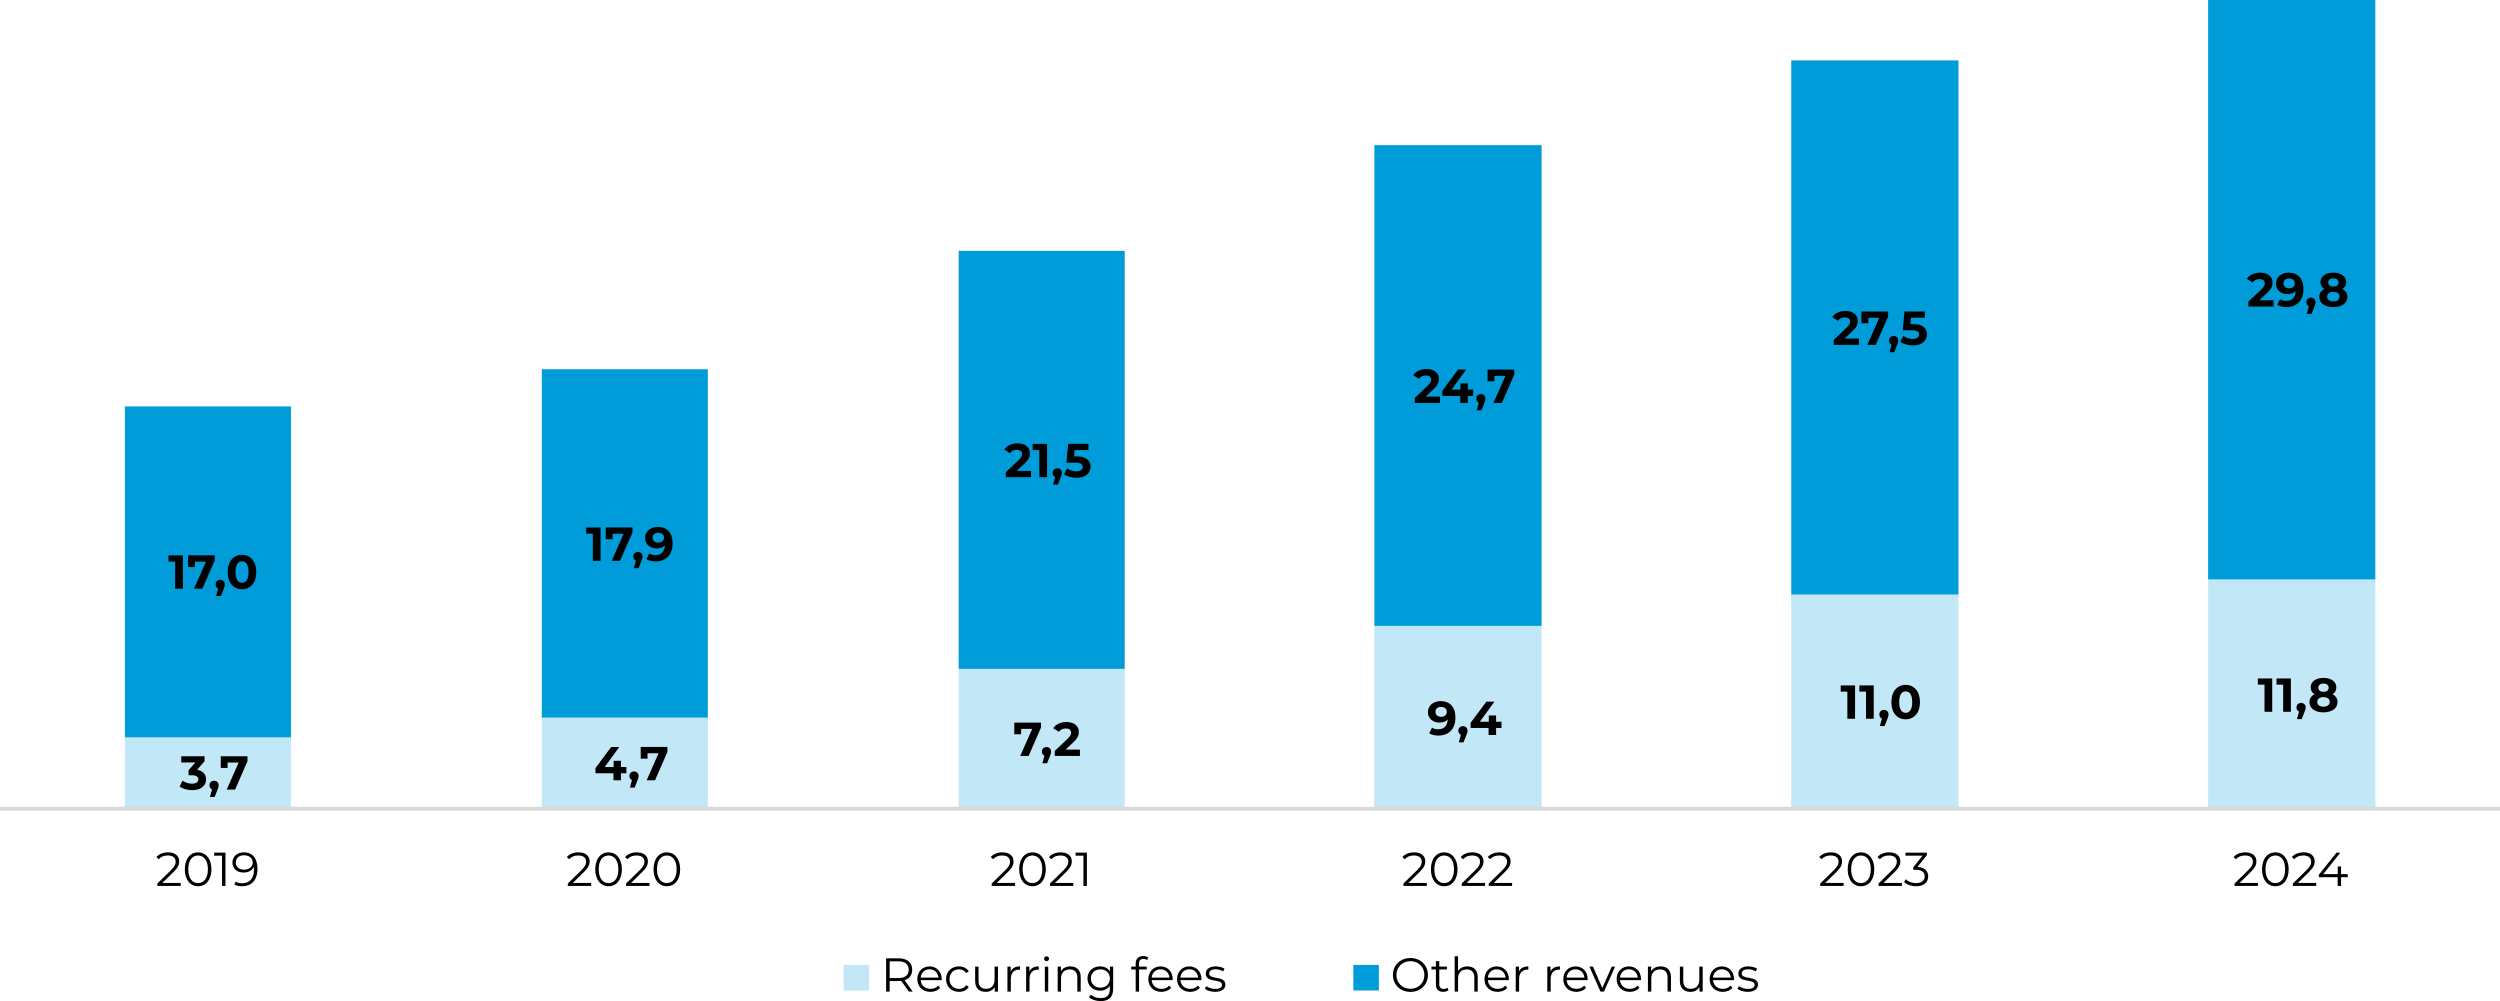 <svg xmlns="http://www.w3.org/2000/svg" id="Livello_2" data-name="Livello 2" viewBox="0 0 2153 862.15"><defs><style>      .cls-1 {        fill: rgba(0, 155, 217, .24);      }      .cls-2 {        fill: #009bd9;      }      .cls-3 {        isolation: isolate;      }      .cls-4 {        fill: none;        stroke: #d9d9d9;        stroke-linejoin: round;        stroke-width: 3.44px;      }    </style></defs><g id="Livello_1-2" data-name="Livello 1"><g><path class="cls-1" d="M107.57,635.02h143.01v61.97H107.57v-61.97ZM466.59,618.02h143v78.97h-143v-78.97ZM825.6,576.02h143v120.97h-143v-120.97ZM1183.61,539.02h144v157.97h-144v-157.97ZM1542.62,512.02h144.01v184.97h-144.01v-184.97ZM1901.63,499.02h144.01v197.97h-144.01v-197.97Z"></path><path class="cls-2" d="M107.57,350.01h143.01v285.01H107.57v-285.01ZM466.59,318.01h143v300.01h-143v-300.01ZM825.6,216.01h143v360.01h-143V216.01ZM1183.61,125.01h144v414.01h-144V125.01ZM1542.62,52h144.01v460.02h-144.01V52ZM1901.63,0h144.01v499.02h-144.01V0Z"></path><path class="cls-4" d="M0,696.49h2153"></path><g class="cls-3"><path d="M177.49,671.21c0,4.84-3.73,9.27-11.89,9.27-4.02,0-8.16-1.11-10.95-3.08l2.58-5.08c2.17,1.64,5.21,2.58,8.2,2.58,3.32,0,5.37-1.35,5.37-3.69,0-2.17-1.6-3.53-5.37-3.53h-3.03v-4.39l5.9-6.68h-12.22v-5.33h20.09v4.3l-6.48,7.38c5.17.82,7.79,4.02,7.79,8.24Z"></path><path d="M188.31,676.3c0,1.07-.16,1.85-1.11,4.1l-2.34,5.9h-4.06l1.8-6.52c-1.35-.53-2.21-1.8-2.21-3.49,0-2.38,1.72-3.94,3.98-3.94s3.94,1.6,3.94,3.94Z"></path><path d="M213.12,651.29v4.3l-10.66,24.4h-7.22l10.29-23.29h-9.51v4.67h-5.9v-10.09h23Z"></path></g><g class="cls-3"><path d="M539.43,665.96h-4.67v6.03h-6.48v-6.03h-15.46v-4.47l13.53-18.2h6.97l-12.55,17.26h7.71v-5.37h6.27v5.37h4.67v5.41Z"></path><path d="M549.97,668.3c0,1.07-.16,1.85-1.11,4.1l-2.34,5.9h-4.06l1.8-6.52c-1.35-.53-2.21-1.8-2.21-3.49,0-2.38,1.72-3.94,3.98-3.94s3.94,1.6,3.94,3.94Z"></path><path d="M574.77,643.29v4.3l-10.66,24.4h-7.22l10.29-23.29h-9.51v4.67h-5.9v-10.09h23Z"></path></g><g class="cls-3"><path d="M896.51,622.29v4.3l-10.66,24.4h-7.22l10.29-23.29h-9.51v4.67h-5.9v-10.09h23Z"></path><path d="M905.2,647.3c0,1.07-.16,1.85-1.11,4.1l-2.34,5.9h-4.06l1.8-6.52c-1.35-.53-2.21-1.8-2.21-3.49,0-2.38,1.72-3.94,3.98-3.94s3.94,1.6,3.94,3.94Z"></path><path d="M930.04,645.58v5.41h-21.69v-4.3l11.07-10.46c2.54-2.42,2.99-3.9,2.99-5.29,0-2.26-1.56-3.57-4.59-3.57-2.46,0-4.55.94-5.95,2.87l-4.84-3.12c2.21-3.24,6.23-5.33,11.4-5.33,6.4,0,10.66,3.28,10.66,8.49,0,2.79-.78,5.33-4.8,9.06l-6.6,6.23h12.34Z"></path></g><g class="cls-3"><path d="M1253.42,618.02c0,9.92-5.95,15.46-14.64,15.46-3.03,0-5.95-.7-7.95-1.97l2.46-4.88c1.56,1.07,3.4,1.44,5.37,1.44,4.76,0,7.87-2.83,8.08-8.36-1.68,1.68-4.14,2.58-7.13,2.58-5.54,0-9.88-3.53-9.88-8.94,0-5.86,4.8-9.55,10.87-9.55,7.95,0,12.83,4.96,12.83,14.23ZM1246,613.02c0-2.46-1.84-4.26-5-4.26-2.83,0-4.8,1.64-4.8,4.26s1.93,4.3,4.88,4.3,4.92-1.8,4.92-4.3Z"></path><path d="M1263.83,629.3c0,1.07-.16,1.85-1.11,4.1l-2.34,5.9h-4.06l1.8-6.52c-1.35-.53-2.21-1.8-2.21-3.49,0-2.38,1.72-3.94,3.98-3.94s3.94,1.6,3.94,3.94Z"></path><path d="M1293.11,626.96h-4.67v6.03h-6.48v-6.03h-15.46v-4.47l13.53-18.2h6.97l-12.55,17.26h7.71v-5.37h6.27v5.37h4.67v5.41Z"></path></g><g class="cls-3"><path d="M1597.59,590.29v28.7h-6.64v-23.37h-5.74v-5.33h12.38Z"></path><path d="M1613.66,590.29v28.7h-6.64v-23.37h-5.74v-5.33h12.38Z"></path><path d="M1626.41,615.3c0,1.07-.16,1.85-1.11,4.1l-2.34,5.9h-4.06l1.8-6.52c-1.35-.53-2.21-1.8-2.21-3.49,0-2.38,1.72-3.94,3.98-3.94s3.94,1.6,3.94,3.94Z"></path><path d="M1628.87,604.64c0-9.47,5.25-14.84,12.3-14.84s12.3,5.37,12.3,14.84-5.21,14.84-12.3,14.84-12.3-5.37-12.3-14.84ZM1646.79,604.64c0-6.52-2.3-9.22-5.62-9.22s-5.58,2.71-5.58,9.22,2.3,9.23,5.58,9.23,5.62-2.71,5.62-9.23Z"></path></g><g class="cls-3"><path d="M1956.83,584.29v28.7h-6.64v-23.37h-5.74v-5.33h12.38Z"></path><path d="M1972.9,584.29v28.7h-6.64v-23.37h-5.74v-5.33h12.38Z"></path><path d="M1985.65,609.3c0,1.07-.16,1.85-1.11,4.1l-2.34,5.9h-4.06l1.8-6.52c-1.35-.53-2.21-1.8-2.21-3.49,0-2.38,1.72-3.94,3.98-3.94s3.94,1.6,3.94,3.94Z"></path><path d="M2013.08,604.66c0,5.41-4.84,8.82-12.13,8.82s-12.05-3.4-12.05-8.82c0-3.08,1.6-5.37,4.35-6.76-2.13-1.31-3.32-3.32-3.32-5.9,0-5.04,4.51-8.2,11.03-8.2s11.11,3.16,11.11,8.2c0,2.58-1.23,4.59-3.36,5.9,2.79,1.39,4.39,3.69,4.39,6.76ZM2006.36,604.46c0-2.54-2.09-4.1-5.41-4.1s-5.33,1.56-5.33,4.1,2.05,4.14,5.33,4.14,5.41-1.6,5.41-4.14ZM1996.52,592.28c0,2.17,1.72,3.53,4.43,3.53s4.51-1.35,4.51-3.53-1.8-3.61-4.51-3.61-4.43,1.35-4.43,3.61Z"></path></g><g class="cls-3"><path d="M157.49,478.29v28.7h-6.64v-23.37h-5.74v-5.33h12.38Z"></path><path d="M184.96,478.29v4.3l-10.66,24.4h-7.22l10.29-23.29h-9.51v4.67h-5.9v-10.09h23Z"></path><path d="M193.65,503.3c0,1.07-.16,1.85-1.11,4.1l-2.34,5.9h-4.06l1.8-6.52c-1.35-.53-2.21-1.8-2.21-3.49,0-2.38,1.72-3.94,3.98-3.94s3.94,1.6,3.94,3.94Z"></path><path d="M196.11,492.64c0-9.47,5.25-14.84,12.3-14.84s12.3,5.37,12.3,14.84-5.21,14.84-12.3,14.84-12.3-5.37-12.3-14.84ZM214.03,492.64c0-6.52-2.3-9.22-5.62-9.22s-5.58,2.71-5.58,9.22,2.3,9.23,5.58,9.23,5.62-2.71,5.62-9.23Z"></path></g><g class="cls-3"><path d="M517.2,454.29v28.7h-6.64v-23.37h-5.74v-5.33h12.38Z"></path><path d="M544.67,454.29v4.3l-10.66,24.4h-7.22l10.29-23.29h-9.51v4.67h-5.9v-10.09h23Z"></path><path d="M553.36,479.3c0,1.07-.16,1.85-1.11,4.1l-2.34,5.9h-4.06l1.8-6.52c-1.35-.53-2.21-1.8-2.21-3.49,0-2.38,1.72-3.94,3.98-3.94s3.94,1.6,3.94,3.94Z"></path><path d="M579.27,468.02c0,9.92-5.94,15.46-14.64,15.46-3.03,0-5.95-.7-7.95-1.97l2.46-4.88c1.56,1.07,3.4,1.44,5.37,1.44,4.76,0,7.87-2.83,8.08-8.36-1.68,1.68-4.14,2.58-7.13,2.58-5.54,0-9.88-3.53-9.88-8.94,0-5.86,4.8-9.55,10.87-9.55,7.95,0,12.83,4.96,12.83,14.23ZM571.85,463.02c0-2.46-1.84-4.26-5-4.26-2.83,0-4.8,1.64-4.8,4.26s1.93,4.3,4.88,4.3,4.92-1.8,4.92-4.3Z"></path></g><g class="cls-3"><path d="M887.91,405.58v5.41h-21.69v-4.3l11.07-10.46c2.54-2.42,2.99-3.9,2.99-5.29,0-2.26-1.56-3.57-4.59-3.57-2.46,0-4.55.94-5.95,2.87l-4.84-3.12c2.21-3.24,6.23-5.33,11.4-5.33,6.4,0,10.66,3.28,10.66,8.49,0,2.79-.78,5.33-4.8,9.06l-6.6,6.23h12.34Z"></path><path d="M901.73,382.29v28.7h-6.64v-23.37h-5.74v-5.33h12.38Z"></path><path d="M914.48,407.3c0,1.07-.16,1.85-1.11,4.1l-2.34,5.9h-4.06l1.8-6.52c-1.35-.53-2.21-1.8-2.21-3.49,0-2.38,1.72-3.94,3.98-3.94s3.94,1.6,3.94,3.94Z"></path><path d="M939.16,401.97c0,5.08-3.73,9.51-11.93,9.51-3.98,0-8.16-1.11-10.95-3.08l2.62-5.08c2.17,1.64,5.17,2.58,8.16,2.58,3.32,0,5.37-1.39,5.37-3.73s-1.48-3.73-6.68-3.73h-7.34l1.48-16.15h17.51v5.33h-11.97l-.45,5.45h2.34c8.49,0,11.85,3.81,11.85,8.9Z"></path></g><g class="cls-3"><path d="M1240.12,341.58v5.41h-21.69v-4.3l11.07-10.46c2.54-2.42,2.99-3.9,2.99-5.29,0-2.26-1.56-3.57-4.59-3.57-2.46,0-4.55.94-5.95,2.87l-4.84-3.12c2.21-3.24,6.23-5.33,11.4-5.33,6.4,0,10.66,3.28,10.66,8.49,0,2.79-.78,5.33-4.8,9.06l-6.6,6.23h12.34Z"></path><path d="M1268.74,340.96h-4.67v6.03h-6.48v-6.03h-15.46v-4.47l13.53-18.2h6.97l-12.54,17.26h7.71v-5.37h6.27v5.37h4.67v5.41Z"></path><path d="M1279.28,343.3c0,1.07-.16,1.85-1.11,4.1l-2.34,5.9h-4.06l1.8-6.52c-1.35-.53-2.21-1.8-2.21-3.49,0-2.38,1.72-3.94,3.98-3.94s3.94,1.6,3.94,3.94Z"></path><path d="M1304.08,318.29v4.3l-10.66,24.4h-7.22l10.29-23.29h-9.51v4.67h-5.9v-10.09h23Z"></path></g><g class="cls-3"><path d="M1600.91,291.58v5.41h-21.69v-4.3l11.07-10.46c2.54-2.42,2.99-3.9,2.99-5.29,0-2.26-1.56-3.57-4.59-3.57-2.46,0-4.55.94-5.95,2.87l-4.84-3.12c2.21-3.24,6.23-5.33,11.4-5.33,6.4,0,10.66,3.28,10.66,8.49,0,2.79-.78,5.33-4.8,9.06l-6.6,6.23h12.34Z"></path><path d="M1626.04,268.29v4.3l-10.66,24.4h-7.22l10.29-23.29h-9.51v4.67h-5.9v-10.09h23Z"></path><path d="M1634.74,293.3c0,1.07-.16,1.85-1.11,4.1l-2.34,5.9h-4.06l1.8-6.52c-1.35-.53-2.21-1.8-2.21-3.49,0-2.38,1.72-3.94,3.98-3.94s3.94,1.6,3.94,3.94Z"></path><path d="M1659.42,287.97c0,5.08-3.73,9.51-11.93,9.51-3.98,0-8.16-1.11-10.95-3.08l2.62-5.08c2.17,1.64,5.17,2.58,8.16,2.58,3.32,0,5.37-1.39,5.37-3.73s-1.48-3.73-6.68-3.73h-7.34l1.48-16.15h17.51v5.33h-11.97l-.45,5.45h2.34c8.49,0,11.85,3.81,11.85,8.9Z"></path></g><g class="cls-3"><path d="M1958.07,258.58v5.41h-21.69v-4.3l11.07-10.46c2.54-2.42,2.99-3.9,2.99-5.29,0-2.26-1.56-3.57-4.59-3.57-2.46,0-4.55.94-5.95,2.87l-4.84-3.12c2.21-3.24,6.23-5.33,11.4-5.33,6.4,0,10.66,3.28,10.66,8.49,0,2.79-.78,5.33-4.8,9.06l-6.6,6.23h12.34Z"></path><path d="M1983.74,249.02c0,9.92-5.95,15.46-14.64,15.46-3.03,0-5.94-.7-7.95-1.97l2.46-4.88c1.56,1.07,3.4,1.44,5.37,1.44,4.76,0,7.87-2.83,8.08-8.36-1.68,1.68-4.14,2.58-7.13,2.58-5.54,0-9.88-3.53-9.88-8.94,0-5.86,4.8-9.55,10.87-9.55,7.95,0,12.83,4.96,12.83,14.23ZM1976.32,244.02c0-2.46-1.85-4.26-5-4.26-2.83,0-4.8,1.64-4.8,4.26s1.93,4.3,4.88,4.3,4.92-1.8,4.92-4.3Z"></path><path d="M1994.15,260.3c0,1.07-.16,1.85-1.11,4.1l-2.34,5.9h-4.06l1.8-6.52c-1.35-.53-2.21-1.8-2.21-3.49,0-2.38,1.72-3.94,3.98-3.94s3.94,1.6,3.94,3.94Z"></path><path d="M2021.58,255.66c0,5.41-4.84,8.82-12.14,8.82s-12.05-3.4-12.05-8.82c0-3.08,1.6-5.37,4.35-6.76-2.13-1.31-3.32-3.32-3.32-5.9,0-5.04,4.51-8.2,11.03-8.2s11.11,3.16,11.11,8.2c0,2.58-1.23,4.59-3.36,5.9,2.79,1.39,4.39,3.69,4.39,6.76ZM2014.86,255.46c0-2.54-2.09-4.1-5.41-4.1s-5.33,1.56-5.33,4.1,2.05,4.14,5.33,4.14,5.41-1.6,5.41-4.14ZM2005.02,243.28c0,2.17,1.72,3.53,4.43,3.53s4.51-1.35,4.51-3.53-1.8-3.61-4.51-3.61-4.43,1.35-4.43,3.61Z"></path></g><g class="cls-3"><path d="M155.63,760.36v2.62h-20.13v-2.09l11.93-11.69c3.24-3.2,3.85-5.12,3.85-7.09,0-3.32-2.34-5.37-6.72-5.37-3.36,0-5.95,1.03-7.83,3.2l-2.09-1.8c2.21-2.62,5.78-4.1,10.17-4.1,5.82,0,9.51,2.95,9.51,7.75,0,2.75-.86,5.21-4.71,8.98l-9.76,9.59h15.79Z"></path><path d="M159.16,748.64c0-9.14,4.8-14.6,11.44-14.6s11.48,5.45,11.48,14.6-4.84,14.6-11.48,14.6-11.44-5.45-11.44-14.6ZM179.04,748.64c0-7.67-3.44-11.89-8.45-11.89s-8.45,4.22-8.45,11.89,3.44,11.89,8.45,11.89,8.45-4.22,8.45-11.89Z"></path><path d="M194.17,734.29v28.7h-2.95v-26.08h-6.77v-2.62h9.72Z"></path><path d="M221.72,748.39c0,9.76-5.33,14.84-13.12,14.84-2.58,0-5-.45-6.81-1.56l1.19-2.38c1.48.98,3.44,1.35,5.58,1.35,6.19,0,10.17-3.98,10.17-11.77,0-.66-.04-1.48-.12-2.34-1.44,3.16-4.8,4.92-8.77,4.92-5.7,0-9.68-3.36-9.68-8.61s4.22-8.82,9.8-8.82c7.63,0,11.77,5.29,11.77,14.35ZM217.66,742.69c0-3.16-2.62-6.15-7.59-6.15-4.14,0-7.01,2.42-7.01,6.23s2.79,6.19,7.22,6.19,7.38-2.71,7.38-6.27Z"></path></g><g class="cls-3"><path d="M509.12,760.36v2.62h-20.13v-2.09l11.93-11.69c3.24-3.2,3.85-5.12,3.85-7.09,0-3.32-2.34-5.37-6.72-5.37-3.36,0-5.95,1.03-7.83,3.2l-2.09-1.8c2.21-2.62,5.78-4.1,10.17-4.1,5.82,0,9.51,2.95,9.51,7.75,0,2.75-.86,5.21-4.71,8.98l-9.76,9.59h15.79Z"></path><path d="M512.65,748.64c0-9.14,4.8-14.6,11.44-14.6s11.48,5.45,11.48,14.6-4.84,14.6-11.48,14.6-11.44-5.45-11.44-14.6ZM532.53,748.64c0-7.67-3.44-11.89-8.45-11.89s-8.45,4.22-8.45,11.89,3.44,11.89,8.45,11.89,8.45-4.22,8.45-11.89Z"></path><path d="M559.3,760.36v2.62h-20.13v-2.09l11.93-11.69c3.24-3.2,3.85-5.12,3.85-7.09,0-3.32-2.34-5.37-6.72-5.37-3.36,0-5.95,1.03-7.83,3.2l-2.09-1.8c2.21-2.62,5.78-4.1,10.17-4.1,5.82,0,9.51,2.95,9.51,7.75,0,2.75-.86,5.21-4.71,8.98l-9.76,9.59h15.79Z"></path><path d="M562.83,748.64c0-9.14,4.8-14.6,11.44-14.6s11.48,5.45,11.48,14.6-4.84,14.6-11.48,14.6-11.44-5.45-11.44-14.6ZM582.71,748.64c0-7.67-3.44-11.89-8.45-11.89s-8.45,4.22-8.45,11.89,3.44,11.89,8.45,11.89,8.45-4.22,8.45-11.89Z"></path></g><g class="cls-3"><path d="M874.18,760.36v2.62h-20.13v-2.09l11.93-11.69c3.24-3.2,3.85-5.12,3.85-7.09,0-3.32-2.34-5.37-6.72-5.37-3.36,0-5.95,1.03-7.83,3.2l-2.09-1.8c2.21-2.62,5.78-4.1,10.17-4.1,5.82,0,9.51,2.95,9.51,7.75,0,2.75-.86,5.21-4.71,8.98l-9.76,9.59h15.79Z"></path><path d="M877.71,748.64c0-9.14,4.8-14.6,11.44-14.6s11.48,5.45,11.48,14.6-4.84,14.6-11.48,14.6-11.44-5.45-11.44-14.6ZM897.59,748.64c0-7.67-3.44-11.89-8.45-11.89s-8.45,4.22-8.45,11.89,3.44,11.89,8.45,11.89,8.45-4.22,8.45-11.89Z"></path><path d="M924.36,760.36v2.62h-20.13v-2.09l11.93-11.69c3.24-3.2,3.85-5.12,3.85-7.09,0-3.32-2.34-5.37-6.72-5.37-3.36,0-5.95,1.03-7.83,3.2l-2.09-1.8c2.21-2.62,5.78-4.1,10.17-4.1,5.82,0,9.51,2.95,9.51,7.75,0,2.75-.86,5.21-4.71,8.98l-9.76,9.59h15.79Z"></path><path d="M936.01,734.29v28.7h-2.95v-26.08h-6.77v-2.62h9.72Z"></path></g><g class="cls-3"><path d="M1228.76,760.36v2.62h-20.13v-2.09l11.93-11.69c3.24-3.2,3.85-5.12,3.85-7.09,0-3.32-2.34-5.37-6.72-5.37-3.36,0-5.95,1.03-7.83,3.2l-2.09-1.8c2.21-2.62,5.78-4.1,10.17-4.1,5.82,0,9.51,2.95,9.51,7.75,0,2.75-.86,5.21-4.71,8.98l-9.76,9.59h15.79Z"></path><path d="M1232.29,748.64c0-9.14,4.8-14.6,11.44-14.6s11.48,5.45,11.48,14.6-4.84,14.6-11.48,14.6-11.44-5.45-11.44-14.6ZM1252.17,748.64c0-7.67-3.44-11.89-8.45-11.89s-8.45,4.22-8.45,11.89,3.44,11.89,8.45,11.89,8.45-4.22,8.45-11.89Z"></path><path d="M1278.94,760.36v2.62h-20.13v-2.09l11.93-11.69c3.24-3.2,3.85-5.12,3.85-7.09,0-3.32-2.34-5.37-6.72-5.37-3.36,0-5.95,1.03-7.83,3.2l-2.09-1.8c2.21-2.62,5.78-4.1,10.17-4.1,5.82,0,9.51,2.95,9.51,7.75,0,2.75-.86,5.21-4.71,8.98l-9.76,9.59h15.79Z"></path><path d="M1302.23,760.36v2.62h-20.13v-2.09l11.93-11.69c3.24-3.2,3.85-5.12,3.85-7.09,0-3.32-2.34-5.37-6.72-5.37-3.36,0-5.95,1.03-7.83,3.2l-2.09-1.8c2.21-2.62,5.78-4.1,10.17-4.1,5.82,0,9.51,2.95,9.51,7.75,0,2.75-.86,5.21-4.71,8.98l-9.76,9.59h15.79Z"></path></g><g class="cls-3"><path d="M1587.7,760.36v2.62h-20.13v-2.09l11.93-11.69c3.24-3.2,3.85-5.12,3.85-7.09,0-3.32-2.34-5.37-6.72-5.37-3.36,0-5.95,1.03-7.83,3.2l-2.09-1.8c2.21-2.62,5.78-4.1,10.17-4.1,5.82,0,9.51,2.95,9.51,7.75,0,2.75-.86,5.21-4.71,8.98l-9.76,9.59h15.79Z"></path><path d="M1591.23,748.64c0-9.14,4.8-14.6,11.44-14.6s11.48,5.45,11.48,14.6-4.84,14.6-11.48,14.6-11.44-5.45-11.44-14.6ZM1611.11,748.64c0-7.67-3.44-11.89-8.45-11.89s-8.45,4.22-8.45,11.89,3.44,11.89,8.45,11.89,8.45-4.22,8.45-11.89Z"></path><path d="M1637.88,760.36v2.62h-20.13v-2.09l11.93-11.69c3.24-3.2,3.85-5.12,3.85-7.09,0-3.32-2.34-5.37-6.72-5.37-3.36,0-5.95,1.03-7.83,3.2l-2.09-1.8c2.21-2.62,5.78-4.1,10.17-4.1,5.82,0,9.51,2.95,9.51,7.75,0,2.75-.86,5.21-4.71,8.98l-9.76,9.59h15.79Z"></path><path d="M1660.56,754.75c0,4.8-3.49,8.49-10.41,8.49-4.14,0-8.12-1.44-10.33-3.69l1.43-2.34c1.84,1.93,5.17,3.32,8.9,3.32,4.76,0,7.38-2.21,7.38-5.78s-2.42-5.7-7.75-5.7h-2.05v-2.17l7.95-9.96h-14.68v-2.62h18.45v2.09l-8.12,10.21c6.15.33,9.23,3.57,9.23,8.16Z"></path></g><g class="cls-3"><path d="M1944.54,760.36v2.62h-20.13v-2.09l11.93-11.69c3.24-3.2,3.85-5.12,3.85-7.09,0-3.32-2.34-5.37-6.72-5.37-3.36,0-5.95,1.03-7.83,3.2l-2.09-1.8c2.21-2.62,5.78-4.1,10.17-4.1,5.82,0,9.51,2.95,9.51,7.75,0,2.75-.86,5.21-4.71,8.98l-9.76,9.59h15.79Z"></path><path d="M1948.07,748.64c0-9.14,4.8-14.6,11.44-14.6s11.48,5.45,11.48,14.6-4.84,14.6-11.48,14.6-11.44-5.45-11.44-14.6ZM1967.95,748.64c0-7.67-3.44-11.89-8.45-11.89s-8.45,4.22-8.45,11.89,3.44,11.89,8.45,11.89,8.45-4.22,8.45-11.89Z"></path><path d="M1994.72,760.36v2.62h-20.13v-2.09l11.93-11.69c3.24-3.2,3.85-5.12,3.85-7.09,0-3.32-2.34-5.37-6.72-5.37-3.36,0-5.95,1.03-7.83,3.2l-2.09-1.8c2.21-2.62,5.78-4.1,10.17-4.1,5.82,0,9.51,2.95,9.51,7.75,0,2.75-.86,5.21-4.71,8.98l-9.76,9.59h15.79Z"></path><path d="M2021.87,755.44h-5.74v7.54h-2.95v-7.54h-16.2v-2.13l15.21-19.02h3.28l-14.68,18.53h12.46v-6.64h2.87v6.64h5.74v2.62Z"></path></g><rect class="cls-1" x="726.5" y="830.99" width="22" height="22"></rect><g class="cls-3"><path d="M782.73,853.99l-6.56-9.22c-.74.08-1.48.12-2.3.12h-7.71v9.1h-3.03v-28.7h10.74c7.3,0,11.73,3.69,11.73,9.84,0,4.51-2.38,7.67-6.56,9.02l7.01,9.84h-3.32ZM782.57,835.13c0-4.59-3.03-7.22-8.77-7.22h-7.63v14.39h7.63c5.74,0,8.77-2.67,8.77-7.17Z"></path><path d="M810.94,844.11h-18.04c.33,4.51,3.77,7.5,8.49,7.5,2.62,0,4.96-.94,6.6-2.83l1.64,1.89c-1.93,2.3-4.92,3.53-8.32,3.53-6.72,0-11.32-4.59-11.32-10.99s4.47-10.95,10.54-10.95,10.46,4.47,10.46,10.95c0,.25-.04.57-.04.9ZM792.9,841.93h15.29c-.37-4.22-3.44-7.18-7.67-7.18s-7.26,2.95-7.63,7.18Z"></path><path d="M814.75,843.2c0-6.44,4.67-10.95,11.11-10.95,3.65,0,6.72,1.44,8.45,4.26l-2.17,1.48c-1.48-2.17-3.77-3.2-6.27-3.2-4.71,0-8.16,3.36-8.16,8.41s3.44,8.41,8.16,8.41c2.5,0,4.8-.98,6.27-3.16l2.17,1.48c-1.72,2.79-4.8,4.26-8.45,4.26-6.44,0-11.11-4.55-11.11-10.99Z"></path><path d="M859.44,832.42v21.57h-2.79v-3.94c-1.52,2.62-4.31,4.14-7.75,4.14-5.49,0-9.1-3.08-9.1-9.27v-12.5h2.91v12.22c0,4.59,2.38,6.93,6.48,6.93,4.51,0,7.34-2.91,7.34-7.83v-11.32h2.91Z"></path><path d="M878.47,832.26v2.83c-.25,0-.49-.04-.7-.04-4.51,0-7.26,2.87-7.26,7.95v10.99h-2.91v-21.57h2.79v4.22c1.35-2.87,4.1-4.39,8.08-4.39Z"></path><path d="M894.58,832.26v2.83c-.25,0-.49-.04-.7-.04-4.51,0-7.26,2.87-7.26,7.95v10.99h-2.91v-21.57h2.79v4.22c1.35-2.87,4.1-4.39,8.08-4.39Z"></path><path d="M899.17,825.62c0-1.11.94-2.05,2.13-2.05s2.13.9,2.13,2.01c0,1.19-.9,2.13-2.13,2.13s-2.13-.94-2.13-2.09ZM899.83,832.42h2.91v21.57h-2.91v-21.57Z"></path><path d="M930.7,841.48v12.5h-2.91v-12.22c0-4.55-2.38-6.89-6.48-6.89-4.63,0-7.54,2.87-7.54,7.79v11.32h-2.91v-21.57h2.79v3.98c1.56-2.62,4.47-4.14,8.2-4.14,5.25,0,8.86,3.03,8.86,9.23Z"></path><path d="M958.66,832.42v18.94c0,7.42-3.65,10.78-10.78,10.78-3.94,0-7.79-1.19-10.04-3.32l1.48-2.21c2.05,1.84,5.17,2.95,8.49,2.95,5.45,0,7.95-2.5,7.95-7.83v-2.75c-1.8,2.75-4.88,4.18-8.41,4.18-6.15,0-10.82-4.3-10.82-10.5s4.67-10.41,10.82-10.41c3.61,0,6.72,1.48,8.53,4.31v-4.14h2.79ZM955.83,842.67c0-4.67-3.44-7.87-8.2-7.87s-8.16,3.2-8.16,7.87,3.4,7.91,8.16,7.91,8.2-3.24,8.2-7.91Z"></path><path d="M980.88,829.88v2.54h6.64v2.46h-6.56v19.11h-2.91v-19.11h-3.85v-2.46h3.85v-2.67c0-3.85,2.3-6.4,6.52-6.4,1.6,0,3.24.45,4.3,1.35l-.98,2.17c-.82-.7-1.97-1.07-3.2-1.07-2.5,0-3.81,1.39-3.81,4.06Z"></path><path d="M1009.87,844.11h-18.04c.33,4.51,3.77,7.5,8.49,7.5,2.62,0,4.96-.94,6.6-2.83l1.64,1.89c-1.93,2.3-4.92,3.53-8.32,3.53-6.72,0-11.32-4.59-11.32-10.99s4.47-10.95,10.54-10.95,10.46,4.47,10.46,10.95c0,.25-.04.57-.04.9ZM991.83,841.93h15.29c-.37-4.22-3.44-7.18-7.67-7.18s-7.26,2.95-7.63,7.18Z"></path><path d="M1034.63,844.11h-18.04c.33,4.51,3.77,7.5,8.49,7.5,2.62,0,4.96-.94,6.6-2.83l1.64,1.89c-1.93,2.3-4.92,3.53-8.32,3.53-6.72,0-11.32-4.59-11.32-10.99s4.47-10.95,10.54-10.95,10.46,4.47,10.46,10.95c0,.25-.04.57-.04.9ZM1016.59,841.93h15.29c-.37-4.22-3.44-7.18-7.67-7.18s-7.26,2.95-7.63,7.18Z"></path><path d="M1037.62,851.53l1.31-2.3c1.72,1.35,4.63,2.42,7.67,2.42,4.1,0,5.78-1.39,5.78-3.53,0-5.62-13.98-1.19-13.98-9.72,0-3.53,3.03-6.15,8.53-6.15,2.79,0,5.82.78,7.63,2.01l-1.27,2.34c-1.89-1.31-4.14-1.85-6.35-1.85-3.9,0-5.62,1.52-5.62,3.57,0,5.82,13.98,1.43,13.98,9.72,0,3.73-3.28,6.15-8.9,6.15-3.57,0-7.01-1.15-8.77-2.67Z"></path></g><rect class="cls-2" x="1165.5" y="830.99" width="22" height="22"></rect><g class="cls-3"><path d="M1199.58,839.64c0-8.36,6.4-14.6,15.09-14.6s15.05,6.19,15.05,14.6-6.44,14.6-15.05,14.6-15.09-6.23-15.09-14.6ZM1226.68,839.64c0-6.85-5.12-11.89-12.01-11.89s-12.09,5.04-12.09,11.89,5.17,11.89,12.09,11.89,12.01-5.04,12.01-11.89Z"></path><path d="M1247.47,852.67c-1.15,1.03-2.87,1.52-4.55,1.52-4.06,0-6.31-2.3-6.31-6.27v-13.04h-3.85v-2.46h3.85v-4.71h2.91v4.71h6.56v2.46h-6.56v12.87c0,2.54,1.31,3.94,3.73,3.94,1.19,0,2.38-.37,3.2-1.11l1.02,2.09Z"></path><path d="M1272.6,841.48v12.5h-2.91v-12.22c0-4.55-2.38-6.89-6.48-6.89-4.63,0-7.54,2.87-7.54,7.79v11.32h-2.91v-30.42h2.91v12.63c1.6-2.5,4.43-3.94,8.08-3.94,5.25,0,8.86,3.03,8.86,9.23Z"></path><path d="M1299.37,844.11h-18.04c.33,4.51,3.77,7.5,8.49,7.5,2.62,0,4.96-.94,6.6-2.83l1.64,1.89c-1.93,2.3-4.92,3.53-8.32,3.53-6.72,0-11.32-4.59-11.32-10.99s4.47-10.95,10.54-10.95,10.46,4.47,10.46,10.95c0,.25-.04.57-.04.9ZM1281.33,841.93h15.29c-.37-4.22-3.44-7.18-7.67-7.18s-7.26,2.95-7.63,7.18Z"></path><path d="M1316.22,832.26v2.83c-.25,0-.49-.04-.7-.04-4.51,0-7.26,2.87-7.26,7.95v10.99h-2.91v-21.57h2.79v4.22c1.35-2.87,4.1-4.39,8.08-4.39Z"></path><path d="M1343.41,832.26v2.83c-.25,0-.49-.04-.7-.04-4.51,0-7.26,2.87-7.26,7.95v10.99h-2.91v-21.57h2.79v4.22c1.35-2.87,4.1-4.39,8.08-4.39Z"></path><path d="M1367.23,844.11h-18.04c.33,4.51,3.77,7.5,8.49,7.5,2.62,0,4.96-.94,6.6-2.83l1.64,1.89c-1.93,2.3-4.92,3.53-8.32,3.53-6.72,0-11.32-4.59-11.32-10.99s4.47-10.95,10.54-10.95,10.46,4.47,10.46,10.95c0,.25-.04.57-.04.9ZM1349.19,841.93h15.29c-.37-4.22-3.44-7.18-7.67-7.18s-7.26,2.95-7.63,7.18Z"></path><path d="M1390.93,832.42l-9.59,21.57h-2.99l-9.55-21.57h3.03l8.08,18.37,8.16-18.37h2.87Z"></path><path d="M1413.19,844.11h-18.04c.33,4.51,3.77,7.5,8.49,7.5,2.62,0,4.96-.94,6.6-2.83l1.64,1.89c-1.93,2.3-4.92,3.53-8.32,3.53-6.72,0-11.32-4.59-11.32-10.99s4.47-10.95,10.54-10.95,10.46,4.47,10.46,10.95c0,.25-.04.57-.04.9ZM1395.15,841.93h15.29c-.37-4.22-3.44-7.18-7.67-7.18s-7.26,2.95-7.63,7.18Z"></path><path d="M1439.02,841.48v12.5h-2.91v-12.22c0-4.55-2.38-6.89-6.48-6.89-4.63,0-7.54,2.87-7.54,7.79v11.32h-2.91v-21.57h2.79v3.98c1.56-2.62,4.47-4.14,8.2-4.14,5.25,0,8.86,3.03,8.86,9.23Z"></path><path d="M1466.36,832.42v21.57h-2.79v-3.94c-1.52,2.62-4.3,4.14-7.75,4.14-5.49,0-9.1-3.08-9.1-9.27v-12.5h2.91v12.22c0,4.59,2.38,6.93,6.48,6.93,4.51,0,7.34-2.91,7.34-7.83v-11.32h2.91Z"></path><path d="M1493.3,844.11h-18.04c.33,4.51,3.77,7.5,8.49,7.5,2.62,0,4.96-.94,6.6-2.83l1.64,1.89c-1.93,2.3-4.92,3.53-8.32,3.53-6.72,0-11.32-4.59-11.32-10.99s4.47-10.95,10.54-10.95,10.46,4.47,10.46,10.95c0,.25-.04.57-.04.9ZM1475.26,841.93h15.29c-.37-4.22-3.44-7.18-7.67-7.18s-7.26,2.95-7.63,7.18Z"></path><path d="M1496.29,851.53l1.31-2.3c1.72,1.35,4.63,2.42,7.67,2.42,4.1,0,5.78-1.39,5.78-3.53,0-5.62-13.98-1.19-13.98-9.72,0-3.53,3.03-6.15,8.53-6.15,2.79,0,5.82.78,7.63,2.01l-1.27,2.34c-1.89-1.31-4.14-1.85-6.36-1.85-3.89,0-5.62,1.52-5.62,3.57,0,5.82,13.98,1.43,13.98,9.72,0,3.73-3.28,6.15-8.9,6.15-3.57,0-7.01-1.15-8.77-2.67Z"></path></g></g></g></svg>